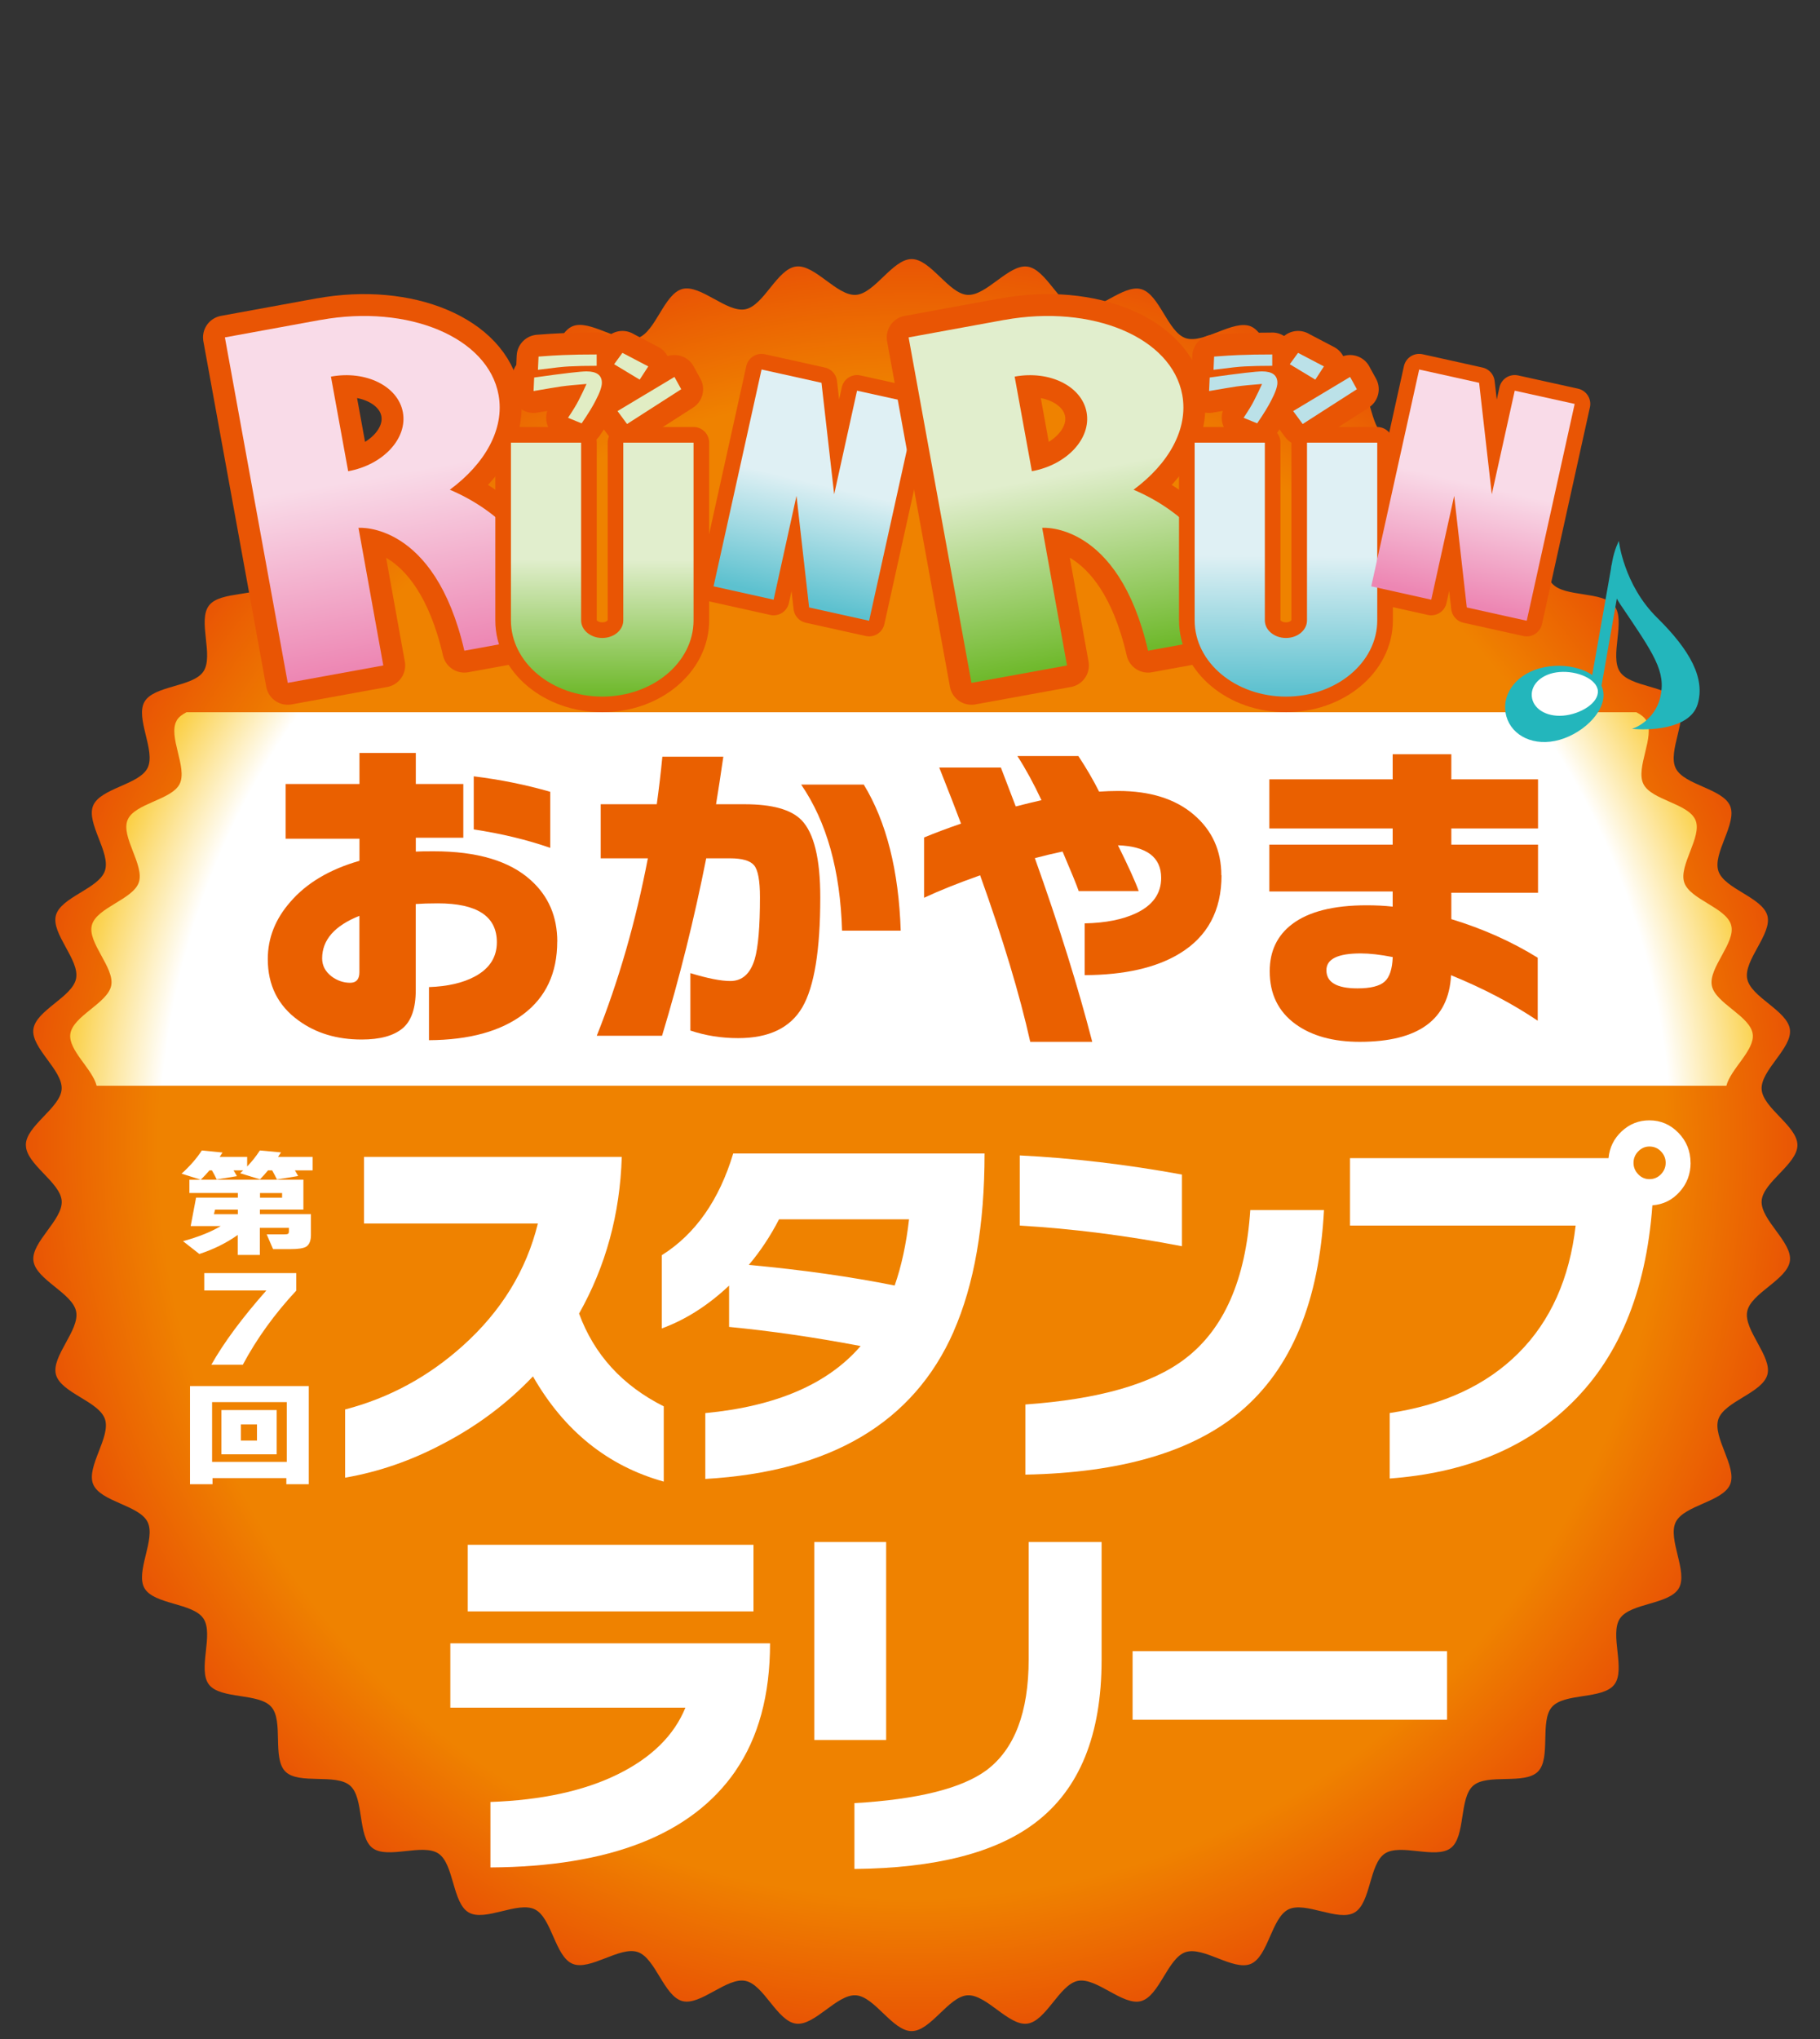 <?xml version="1.0" encoding="UTF-8"?> <svg xmlns="http://www.w3.org/2000/svg" xmlns:xlink="http://www.w3.org/1999/xlink" id="_レイヤー_1" viewBox="0 0 300 336"><rect x="0" y="0" width="300" height="336" fill="#333333" stroke="none"/><defs><style>.cls-1{fill:url(#_名称未設定グラデーション_89);}.cls-2{stroke-width:7.21px;}.cls-2,.cls-3,.cls-4{fill:#e95504;stroke:#e95504;stroke-linecap:round;stroke-linejoin:round;}.cls-5{fill:#fff;}.cls-6{fill:url(#_名称未設定グラデーション_44);}.cls-3{stroke-width:5.15px;}.cls-7{fill:url(#_名称未設定グラデーション_89-2);}.cls-8{fill:url(#_名称未設定グラデーション_71);}.cls-9{fill:url(#_名称未設定グラデーション_71-2);}.cls-10{fill:url(#_名称未設定グラデーション_99-2);}.cls-11{fill:#e1edc4;}.cls-12{fill:#ea6000;}.cls-13{fill:#bbe1e8;}.cls-4{stroke-width:7.21px;}.cls-14{fill:url(#_名称未設定グラデーション_138);}.cls-15{fill:url(#_名称未設定グラデーション_99);}.cls-16{fill:#23b6bc;}</style><radialGradient id="_名称未設定グラデーション_138" cx="150.25" cy="188.67" fx="150.25" fy="188.67" r="145.99" gradientUnits="userSpaceOnUse"><stop offset=".85" stop-color="#ef8200"></stop><stop offset="1" stop-color="#e95504"></stop></radialGradient><radialGradient id="_名称未設定グラデーション_44" cx="150.87" cy="189.78" fx="150.87" fy="189.78" r="146.57" gradientUnits="userSpaceOnUse"><stop offset=".85" stop-color="#fff"></stop><stop offset="1" stop-color="#f9be00"></stop></radialGradient><linearGradient id="_名称未設定グラデーション_71" x1="59.78" y1="52.32" x2="69.72" y2="108.48" gradientUnits="userSpaceOnUse"><stop offset=".46" stop-color="#f9dbe8"></stop><stop offset="1" stop-color="#ed86b3"></stop></linearGradient><linearGradient id="_名称未設定グラデーション_89" x1="99.36" y1="73.29" x2="99.09" y2="114.41" gradientUnits="userSpaceOnUse"><stop offset=".46" stop-color="#e1eecd"></stop><stop offset="1" stop-color="#6fb92c"></stop></linearGradient><linearGradient id="_名称未設定グラデーション_99" x1="138.67" y1="63.53" x2="130.34" y2="98.74" gradientUnits="userSpaceOnUse"><stop offset=".46" stop-color="#dff0f4"></stop><stop offset="1" stop-color="#5dc1cf"></stop></linearGradient><linearGradient id="_名称未設定グラデーション_89-2" x1="172.01" y1="52.15" x2="182.49" y2="108.04" xlink:href="#_名称未設定グラデーション_89"></linearGradient><linearGradient id="_名称未設定グラデーション_99-2" x1="212.07" y1="72.42" x2="211.8" y2="114.07" xlink:href="#_名称未設定グラデーション_99"></linearGradient><linearGradient id="_名称未設定グラデーション_71-2" x1="246.91" y1="63.62" x2="238.85" y2="98.82" xlink:href="#_名称未設定グラデーション_71"></linearGradient></defs><path class="cls-14" d="m4.26,188.67c0-3.15,5.7-6.09,5.9-9.19.2-3.14-5.07-6.79-4.66-9.88.41-3.12,6.44-5.29,7.04-8.35.61-3.08-4.13-7.39-3.33-10.4.81-3.03,7.08-4.4,8.08-7.35,1.01-2.97-3.13-7.86-1.94-10.74,1.2-2.89,7.59-3.43,8.98-6.22,1.38-2.81-2.07-8.21-.51-10.9,1.56-2.71,7.97-2.4,9.71-4.99,1.74-2.6-.99-8.4.92-10.87,1.9-2.48,8.21-1.34,10.28-3.69,2.06-2.35.11-8.45,2.32-10.66,2.21-2.21,8.32-.27,10.67-2.33,2.35-2.06,1.2-8.37,3.68-10.27,2.47-1.9,8.28.83,10.88-.92,2.59-1.74,2.28-8.14,4.99-9.7,2.7-1.56,8.1,1.9,10.9.51,2.8-1.38,3.33-7.77,6.21-8.96,2.88-1.2,7.78,2.94,10.75,1.94,2.95-1,4.31-7.27,7.34-8.08,3.01-.8,7.32,3.95,10.4,3.34,3.05-.61,5.22-6.64,8.34-7.04,3.08-.41,6.73,4.87,9.87,4.67,3.1-.2,6.04-5.9,9.19-5.9s6.09,5.7,9.19,5.9c3.14.2,6.79-5.07,9.87-4.66,3.12.4,5.3,6.44,8.35,7.04,3.08.61,7.39-4.14,10.4-3.33,3.04.81,4.4,7.08,7.35,8.08,2.97,1,7.86-3.13,10.74-1.94,2.89,1.2,3.42,7.59,6.22,8.97,2.81,1.39,8.2-2.07,10.9-.51,2.71,1.56,2.4,7.97,4.99,9.71,2.6,1.74,8.4-.98,10.87.92,2.48,1.91,1.34,8.22,3.69,10.28,2.36,2.06,8.46.12,10.67,2.33,2.2,2.21.25,8.31,2.32,10.66,2.06,2.35,8.37,1.21,10.28,3.69,1.9,2.47-.83,8.28.91,10.87,1.73,2.59,8.14,2.29,9.71,5,1.56,2.69-1.9,8.09-.51,10.9,1.38,2.79,7.77,3.33,8.97,6.22,1.19,2.88-2.94,7.78-1.93,10.74,1,2.94,7.26,4.31,8.07,7.34.8,3.01-3.94,7.31-3.33,10.39.6,3.05,6.63,5.23,7.04,8.35.41,3.08-4.86,6.73-4.66,9.87.2,3.1,5.9,6.04,5.9,9.19s-5.7,6.09-5.9,9.19c-.2,3.14,5.07,6.79,4.66,9.87-.4,3.12-6.44,5.3-7.04,8.35-.61,3.08,4.13,7.4,3.33,10.4-.81,3.03-7.08,4.4-8.08,7.35-1.01,2.97,3.13,7.87,1.94,10.74-1.2,2.89-7.58,3.42-8.97,6.22-1.38,2.81,2.07,8.21.51,10.9-1.57,2.71-7.97,2.4-9.71,4.99-1.74,2.6.99,8.4-.92,10.88-1.9,2.48-8.21,1.34-10.28,3.69-2.06,2.35-.11,8.45-2.32,10.66-2.21,2.21-8.32.26-10.67,2.32-2.35,2.06-1.21,8.37-3.69,10.27-2.48,1.9-8.27-.82-10.88.92-2.59,1.74-2.28,8.14-4.99,9.71-2.7,1.56-8.1-1.9-10.9-.51-2.79,1.38-3.32,7.77-6.21,8.98-2.88,1.19-7.78-2.95-10.75-1.94-2.94,1-4.31,7.26-7.34,8.07-3.01.8-7.32-3.95-10.4-3.34-3.05.61-5.22,6.64-8.34,7.05-3.08.41-6.73-4.87-9.87-4.67-3.1.2-6.04,5.9-9.19,5.9s-6.09-5.7-9.19-5.9c-3.14-.2-6.79,5.07-9.87,4.67-3.12-.41-5.29-6.44-8.35-7.05-3.08-.61-7.39,4.13-10.39,3.33-3.03-.81-4.41-7.08-7.35-8.08-2.97-1-7.86,3.13-10.74,1.94-2.89-1.2-3.42-7.59-6.22-8.97-2.81-1.39-8.2,2.07-10.9.51-2.71-1.56-2.4-7.97-4.99-9.71-2.6-1.74-8.4.99-10.88-.92-2.48-1.91-1.34-8.21-3.68-10.27-2.36-2.06-8.46-.12-10.67-2.32-2.21-2.21-.26-8.32-2.32-10.66-2.06-2.34-8.37-1.21-10.28-3.68-1.9-2.47.83-8.28-.91-10.88-1.73-2.59-8.14-2.28-9.71-4.99-1.56-2.7,1.9-8.1.51-10.91-1.38-2.79-7.77-3.33-8.97-6.22-1.19-2.88,2.94-7.78,1.94-10.74-1-2.94-7.27-4.31-8.08-7.34-.8-3.01,3.94-7.31,3.33-10.39-.6-3.05-6.63-5.23-7.04-8.35-.4-3.08,4.86-6.73,4.66-9.87-.2-3.1-5.9-6.04-5.9-9.19Z"></path><path class="cls-5" d="m109.41,244.15c-9.22-2.57-16.41-8.35-21.56-17.34-4.28,4.5-9.26,8.22-14.95,11.17-5.19,2.74-10.53,4.58-16.01,5.52v-11.24c7.23-1.88,13.68-5.37,19.37-10.47,6.35-5.69,10.49-12.42,12.4-20.17h-28.66v-10.98h42.49c-.29,9.42-2.64,18.03-7.04,25.82,2.49,6.77,7.14,11.86,13.96,15.29v12.39Z"></path><path class="cls-5" d="m157.19,219.43c-6.6,14.99-20.25,23.08-40.93,24.28v-10.85c11.67-1.11,20.21-4.79,25.6-11.05-7.68-1.46-14.91-2.5-21.68-3.15v-6.81c-3.45,3.25-7.14,5.61-11.09,7.06v-12.07c5.52-3.47,9.45-9.06,11.77-16.76h41.43c0,11.82-1.7,21.6-5.11,29.35Zm-9.72-7.58c1.12-3.21,1.91-6.85,2.37-10.92h-21.43c-1.41,2.74-3.07,5.25-4.98,7.51,8.8.81,16.82,1.95,24.05,3.4Z"></path><path class="cls-5" d="m194.82,205.36c-9.14-1.76-18.05-2.89-26.73-3.4v-11.56c8.68.43,17.59,1.48,26.73,3.15v11.82Zm23.42-5.97c-.79,15.07-5.38,26.14-13.77,33.21-7.89,6.64-19.71,10.1-35.45,10.4v-11.56c12.09-.86,20.85-3.36,26.29-7.51,6.44-4.88,10.03-13.06,10.78-24.53h12.15Z"></path><path class="cls-5" d="m278.67,191.62c0,1.84-.6,3.44-1.81,4.78-1.21,1.35-2.7,2.09-4.49,2.22-1.04,14.43-5.71,25.52-14.02,33.27-7.35,6.94-17.11,10.85-29.28,11.75v-10.79c8.89-1.33,15.97-4.62,21.24-9.89,5.27-5.27,8.41-12.27,9.41-21h-37.19v-11.11h42.61c.17-1.76.89-3.23,2.18-4.43,1.29-1.2,2.8-1.8,4.55-1.8,1.87,0,3.47.69,4.8,2.06s1.99,3.02,1.99,4.95Zm-4.11,0c0-.73-.26-1.36-.78-1.89-.52-.54-1.15-.8-1.9-.8-.71,0-1.32.27-1.84.8s-.78,1.17-.78,1.89.26,1.36.78,1.89c.52.54,1.13.8,1.84.8.75,0,1.38-.27,1.9-.8.52-.54.78-1.17.78-1.89Z"></path><path class="cls-5" d="m121.21,291.87c-7.23,10.45-20.68,15.73-40.37,15.86v-10.79c8.43-.3,15.43-1.82,20.99-4.56,5.56-2.74,9.28-6.4,11.15-10.98h-38.75v-10.6h52.7c0,8.52-1.91,15.54-5.73,21.07Zm2.99-26.33h-47.1v-10.98h47.1v10.98Z"></path><path class="cls-5" d="m146.07,286.73h-11.84v-32.63h11.84v32.63Zm35.51-13.17c0,12.33-3.63,21.26-10.9,26.78-6.52,4.97-16.47,7.51-29.84,7.64v-10.85c10.38-.6,17.63-2.4,21.74-5.4,4.65-3.47,6.98-9.57,6.98-18.3v-19.33h12.02v19.46Z"></path><path class="cls-5" d="m238.52,283.39h-51.83v-11.3h51.83v11.3Z"></path><path class="cls-6" d="m29.13,118.73c-1.5,2.58,1.81,7.75.49,10.44-1.32,2.67-7.45,3.19-8.59,5.95-1.15,2.76,2.82,7.45,1.85,10.29-.96,2.82-6.96,4.13-7.74,7.04-.77,2.88,3.78,7.01,3.19,9.96-.58,2.92-6.36,5.01-6.74,8-.35,2.65,3.65,5.73,4.34,8.51h268.64c.69-2.77,4.69-5.86,4.34-8.51-.39-2.99-6.17-5.07-6.74-7.99-.58-2.95,3.97-7.08,3.19-9.95-.77-2.9-6.77-4.21-7.73-7.03-.97-2.84,2.99-7.54,1.85-10.29-1.15-2.77-7.27-3.28-8.59-5.96-1.33-2.69,1.98-7.86.49-10.44-.34-.59-.94-1.02-1.65-1.38H30.74c-.7.35-1.28.78-1.62,1.36Z"></path><path class="cls-12" d="m91.85,155.16c0,5.18-1.87,9.18-5.6,11.98-3.73,2.81-8.91,4.23-15.54,4.27v-8.75c3.08-.11,5.6-.69,7.55-1.74,2.43-1.3,3.64-3.19,3.64-5.65,0-4.27-3.24-6.41-9.73-6.41-1.45,0-2.66.04-3.64.11v14.18c0,3.01-.73,5.12-2.2,6.33-1.47,1.21-3.7,1.82-6.71,1.82-4.09,0-7.57-1.05-10.43-3.15-3.37-2.43-5.05-5.8-5.05-10.11,0-3.44,1.23-6.58,3.7-9.4,2.68-3.12,6.49-5.38,11.41-6.79v-3.64h-12.17v-9.02h12.17v-5.11h9.29v5.11h7.83v8.86h-7.83v2.28c.65-.04,1.63-.05,2.94-.05,7.17,0,12.52,1.59,16.03,4.78,2.9,2.61,4.35,5.98,4.35,10.11Zm-32.61,5.05v-9.29c-4.09,1.63-6.14,3.97-6.14,7.01,0,1.2.53,2.19,1.58,2.99.94.69,1.96,1.03,3.04,1.03,1.01,0,1.52-.58,1.52-1.74Zm31.46-20.49c-3.84-1.34-8.04-2.35-12.61-3.04v-8.75c4.42.54,8.62,1.4,12.61,2.55v9.24Z"></path><path class="cls-12" d="m135.21,147.87c0,8.7-.99,14.74-2.96,18.12-1.98,3.39-5.5,5.08-10.57,5.08-2.79,0-5.42-.42-7.88-1.25v-9.46c2.86.87,5.05,1.3,6.58,1.3,1.96,0,3.3-1.2,4.02-3.59.58-1.96.87-5.36.87-10.22,0-2.75-.33-4.51-.98-5.27-.65-.76-1.97-1.14-3.97-1.14h-3.91c-1.96,9.89-4.38,19.64-7.28,29.24h-10.76c3.62-9.09,6.43-18.84,8.42-29.24h-7.77v-8.91h9.24c.36-2.61.67-5.22.92-7.83h10.05c-.43,2.97-.83,5.58-1.2,7.83h4.73c4.53,0,7.64.87,9.35,2.61,2.07,2.14,3.1,6.38,3.1,12.72Zm13.26,5.49h-9.67c-.29-9.93-2.54-17.95-6.74-24.07h10.32c3.73,6.12,5.76,14.15,6.09,24.07Z"></path><path class="cls-12" d="m201.35,144.23c0,5.83-2.32,10.14-6.96,12.93-3.84,2.32-9.04,3.5-15.6,3.53v-8.53c3.44-.07,6.27-.63,8.48-1.68,2.75-1.3,4.13-3.24,4.13-5.81,0-3.41-2.37-5.2-7.12-5.38,1.74,3.51,2.88,6.03,3.42,7.55h-9.89c-.36-1.05-1.25-3.22-2.66-6.52-1.56.33-3.08.69-4.57,1.09,3.95,11.05,7.1,21.14,9.46,30.27h-10.22c-1.74-7.79-4.49-16.94-8.26-27.44-3.59,1.27-6.67,2.5-9.24,3.7v-9.94c1.96-.8,3.99-1.56,6.09-2.28-.73-1.96-1.92-5.04-3.59-9.24h10.16c.11.29.92,2.43,2.45,6.41,1.56-.4,2.97-.74,4.24-1.03-1.27-2.72-2.59-5.14-3.97-7.28h10.05c1.34,2.03,2.48,3.99,3.42,5.87,1.05-.07,2.1-.11,3.15-.11,5.25,0,9.4,1.3,12.44,3.89,3.04,2.59,4.56,5.93,4.56,10.03Z"></path><path class="cls-12" d="m253.52,147.11h-14.29v4.35c5.22,1.59,9.96,3.71,14.24,6.36v10.38c-4.2-2.83-8.97-5.33-14.29-7.5-.36,7.32-5.38,10.98-15.05,10.98-4.38,0-7.92-.98-10.6-2.93-2.83-2.07-4.24-4.96-4.24-8.7,0-3.3,1.23-5.89,3.7-7.77,2.72-2.06,6.81-3.1,12.28-3.1,1.52,0,2.95.07,4.29.22v-2.5h-20.33v-7.72h20.33v-2.66h-20.33v-8.1h20.33v-4.13h9.67v4.13h14.29v8.1h-14.29v2.66h14.29v7.93Zm-23.96,10.6c-2.03-.4-3.79-.6-5.27-.6-3.77,0-5.65.92-5.65,2.77,0,1.99,1.7,2.99,5.11,2.99,2.14,0,3.62-.36,4.46-1.09.83-.72,1.29-2.08,1.36-4.08Z"></path><polygon class="cls-16" points="263.98 113.03 262.19 112.73 265.7 92.84 267.48 93.15 263.98 113.03"></polygon><path class="cls-16" d="m264.18,113.54c.92,3.26-2.92,7.18-7.1,8.37-4.19,1.19-7.86-.62-8.78-3.87-.92-3.26,1.27-6.71,5.45-7.9,4.18-1.18,9.51.14,10.43,3.4Z"></path><path class="cls-5" d="m263.38,113.85c.16,1.99-2.86,3.85-5.73,4.08-2.87.23-5.01-1.22-5.16-3.21-.16-1.99,1.72-3.76,4.59-3.98,2.87-.23,6.15,1.12,6.31,3.12Z"></path><path class="cls-16" d="m266.85,89.13s-3,5.67.18,10.38c5.63,8.32,7.65,11.16,6.63,15.44-.93,3.89-4.6,5.25-4.73,5.14,2.45.27,9.61.24,10.9-4.05,1.27-4.22-1.18-8.84-6.69-14.26-5.51-5.42-6.3-12.65-6.3-12.65Z"></path><path class="cls-5" d="m39.21,203.49c-1.87,1.33-3.99,2.38-6.35,3.15l-2.69-2.11c2.54-.7,4.61-1.52,6.21-2.49h-4.95l.89-4.69h6.89v-.76h-7.99v-2.18h1.89l-3.18-1.01c1.37-1.23,2.48-2.5,3.34-3.82l3.41.34c-.14.23-.3.47-.47.72h4.53v1.58c.76-.78,1.46-1.66,2.1-2.64l3.48.32c-.09.15-.26.4-.49.74h5.7v2.22h-2.92c.09.16.27.47.54.93l-3.5.57c-.25-.51-.51-1.01-.79-1.5h-.68c-.48.58-.93,1.08-1.33,1.48l-3.27-1.01c.2-.18.37-.34.51-.47h-1.59c.12.19.31.51.56.95l-3.34.55c-.23-.51-.5-1.01-.79-1.5h-.4c-.45.53-.93,1.04-1.43,1.54h16.91v4.92h-7.17v.76h8.41v3.42c0,.97-.27,1.62-.79,1.94-.45.27-1.32.4-2.62.4h-2.83l-1.05-2.43h2.87c.31,0,.52-.03.63-.08.11-.06.16-.21.16-.46v-.53h-4.79v4.46h-3.64v-3.3Zm0-3.4v-.76h-3.76l-.19.76h3.95Zm7.29-2.73v-.76h-3.64v.76h3.64Z"></path><path class="cls-5" d="m48.83,212.68c-3.58,3.85-6.52,7.92-8.81,12.22h-5.19c2.07-3.67,5.1-7.75,9.07-12.24h-10.23v-2.87h15.16v2.88Z"></path><path class="cls-5" d="m50.89,244.58h-3.69v-1.01h-12.17v1.01h-3.71v-16.17h19.58v16.17Zm-3.62-3.68v-9.85h-12.31v9.85h12.31Zm-1.66-1.25h-9.11v-7.29h9.11v7.29Zm-3.25-2.26v-2.66h-2.66v2.66h2.66Z"></path><path class="cls-4" d="m74.15,80.7c5.81-4.29,9.05-10.01,8.03-15.62-1.72-9.47-14.85-14.98-29.32-12.36h-.04s-15.75,2.88-15.75,2.88l10.36,56.93,15.75-2.87-4.09-22.68s12.54-1.08,17.45,20.25l15.75-2.87c-2.49-13.68-10.45-20.38-18.14-23.66Zm-19.6-18.64c5.77-1.06,11.08,1.58,11.86,5.89.78,4.31-3.25,8.65-9.02,9.7l-2.84-15.59Z"></path><path class="cls-8" d="m74.15,80.7c5.81-4.29,9.05-10.01,8.03-15.62-1.72-9.47-14.85-14.98-29.32-12.36h-.04s-15.75,2.88-15.75,2.88l10.36,56.93,15.75-2.87-4.09-22.68s12.54-1.08,17.45,20.25l15.75-2.87c-2.49-13.68-10.45-20.38-18.14-23.66Zm-19.6-18.64c5.77-1.06,11.08,1.58,11.86,5.89.78,4.31-3.25,8.65-9.02,9.7l-2.84-15.59Z"></path><path class="cls-3" d="m114.32,102.23c0,6.94-6.74,12.56-15.05,12.56s-15.05-5.62-15.05-12.56v-29.29h11.57v29.29c0,1.61,1.56,2.9,3.48,2.9s3.47-1.29,3.47-2.9v-29.29h11.58v29.29Z"></path><path class="cls-2" d="m95.86,69.76l-2.23-.91c.81-1.22,1.39-2.16,1.73-2.84.47-.91.91-1.83,1.32-2.74-1.76.14-3.15.27-4.16.41-.91.14-2.44.39-4.57.76l.1-2.23c4.8-.68,7.68-1.01,8.62-1.01,1.69,0,2.54.63,2.54,1.88,0,.64-.34,1.61-1.01,2.89-.47.95-1.25,2.22-2.33,3.8Zm2.49-11.36v1.88c-1.69,0-3.2.03-4.51.1-.85.03-2.57.22-5.17.56l.1-2.18c1.73-.13,3.06-.22,4.01-.25,1.66-.07,3.52-.1,5.58-.1Z"></path><path class="cls-2" d="m102.6,58.15l4.26,2.23-1.42,2.18-4.21-2.54,1.37-1.88Zm8.57,3.96l1.12,2.03-8.93,5.73-1.57-2.13,9.39-5.63Z"></path><path class="cls-1" d="m114.32,102.23c0,6.94-6.74,12.56-15.05,12.56s-15.05-5.62-15.05-12.56v-29.29h11.57v29.29c0,1.61,1.56,2.9,3.48,2.9s3.47-1.29,3.47-2.9v-29.29h11.58v29.29Z"></path><path class="cls-11" d="m95.86,69.76l-2.23-.91c.81-1.22,1.39-2.16,1.73-2.84.47-.91.91-1.83,1.32-2.74-1.76.14-3.15.27-4.16.41-.91.14-2.44.39-4.57.76l.1-2.23c4.8-.68,7.68-1.01,8.62-1.01,1.69,0,2.54.63,2.54,1.88,0,.64-.34,1.61-1.01,2.89-.47.95-1.25,2.22-2.33,3.8Zm2.49-11.36v1.88c-1.69,0-3.2.03-4.51.1-.85.03-2.57.22-5.17.56l.1-2.18c1.73-.13,3.06-.22,4.01-.25,1.66-.07,3.52-.1,5.58-.1Z"></path><path class="cls-11" d="m102.6,58.15l4.26,2.23-1.42,2.18-4.21-2.54,1.37-1.88Zm8.57,3.96l1.12,2.03-8.93,5.73-1.57-2.13,9.39-5.63Z"></path><polygon class="cls-3" points="141.27 64.38 137.5 81.45 135.41 63.08 129.02 61.66 125.53 60.89 117.62 96.62 127.52 98.82 131.29 81.71 133.37 100.1 139.77 101.52 143.26 102.29 151.16 66.56 141.27 64.38"></polygon><polygon class="cls-15" points="141.27 64.38 137.5 81.45 135.41 63.08 129.02 61.66 125.53 60.89 117.62 96.62 127.52 98.82 131.29 81.71 133.37 100.1 139.77 101.52 143.26 102.29 151.16 66.56 141.27 64.38"></polygon><path class="cls-4" d="m186.85,80.7c5.81-4.29,9.05-10.01,8.03-15.62-1.72-9.47-14.85-14.98-29.32-12.36h-.04s-15.75,2.88-15.75,2.88l10.36,56.93,15.75-2.87-4.09-22.68s12.54-1.08,17.45,20.25l15.75-2.87c-2.5-13.68-10.45-20.38-18.14-23.66Zm-19.6-18.64c5.77-1.06,11.08,1.58,11.86,5.89.78,4.31-3.25,8.65-9.02,9.7l-2.84-15.59Z"></path><path class="cls-7" d="m186.85,80.7c5.81-4.29,9.05-10.01,8.03-15.62-1.72-9.47-14.85-14.98-29.32-12.36h-.04s-15.75,2.88-15.75,2.88l10.36,56.93,15.75-2.87-4.09-22.68s12.54-1.08,17.45,20.25l15.75-2.87c-2.5-13.68-10.45-20.38-18.14-23.66Zm-19.6-18.64c5.77-1.06,11.08,1.58,11.86,5.89.78,4.31-3.25,8.65-9.02,9.7l-2.84-15.59Z"></path><path class="cls-2" d="m207.22,69.76l-2.23-.91c.81-1.22,1.39-2.16,1.72-2.84.47-.91.91-1.83,1.32-2.74-1.76.14-3.15.27-4.16.41-.91.14-2.43.39-4.57.76l.1-2.23c4.8-.68,7.68-1.01,8.62-1.01,1.69,0,2.54.63,2.54,1.88,0,.64-.34,1.61-1.01,2.89-.47.95-1.25,2.22-2.33,3.8Zm2.49-11.36v1.88c-1.69,0-3.2.03-4.51.1-.85.03-2.57.22-5.17.56l.1-2.18c1.72-.13,3.06-.22,4.01-.25,1.66-.07,3.52-.1,5.58-.1Z"></path><path class="cls-2" d="m213.97,58.15l4.26,2.23-1.42,2.18-4.21-2.54,1.37-1.88Zm8.57,3.96l1.12,2.03-8.93,5.73-1.57-2.13,9.39-5.63Z"></path><path class="cls-13" d="m207.22,69.76l-2.23-.91c.81-1.22,1.39-2.16,1.72-2.84.47-.91.91-1.83,1.32-2.74-1.76.14-3.15.27-4.16.41-.91.14-2.43.39-4.57.76l.1-2.23c4.8-.68,7.68-1.01,8.62-1.01,1.69,0,2.54.63,2.54,1.88,0,.64-.34,1.61-1.01,2.89-.47.95-1.25,2.22-2.33,3.8Zm2.49-11.36v1.88c-1.69,0-3.2.03-4.51.1-.85.03-2.57.22-5.17.56l.1-2.18c1.72-.13,3.06-.22,4.01-.25,1.66-.07,3.52-.1,5.58-.1Z"></path><path class="cls-13" d="m213.97,58.15l4.26,2.23-1.42,2.18-4.21-2.54,1.37-1.88Zm8.57,3.96l1.12,2.03-8.93,5.73-1.57-2.13,9.39-5.63Z"></path><path class="cls-3" d="m227.02,102.23c0,6.94-6.74,12.56-15.05,12.56s-15.05-5.62-15.05-12.56v-29.29h11.57v29.29c0,1.61,1.56,2.9,3.48,2.9s3.47-1.29,3.47-2.9v-29.29h11.58v29.29Z"></path><polygon class="cls-3" points="249.68 64.38 245.9 81.45 243.81 63.08 237.42 61.66 233.93 60.89 226.03 96.62 235.92 98.82 239.7 81.71 241.78 100.1 248.17 101.52 251.66 102.29 259.56 66.56 249.68 64.38"></polygon><path class="cls-10" d="m227.02,102.23c0,6.94-6.74,12.56-15.05,12.56s-15.05-5.62-15.05-12.56v-29.29h11.57v29.29c0,1.61,1.56,2.9,3.48,2.9s3.47-1.29,3.47-2.9v-29.29h11.58v29.29Z"></path><polygon class="cls-9" points="249.68 64.38 245.9 81.45 243.81 63.08 237.42 61.66 233.93 60.89 226.03 96.62 235.92 98.82 239.7 81.71 241.78 100.1 248.17 101.52 251.66 102.29 259.56 66.56 249.68 64.38"></polygon></svg> 